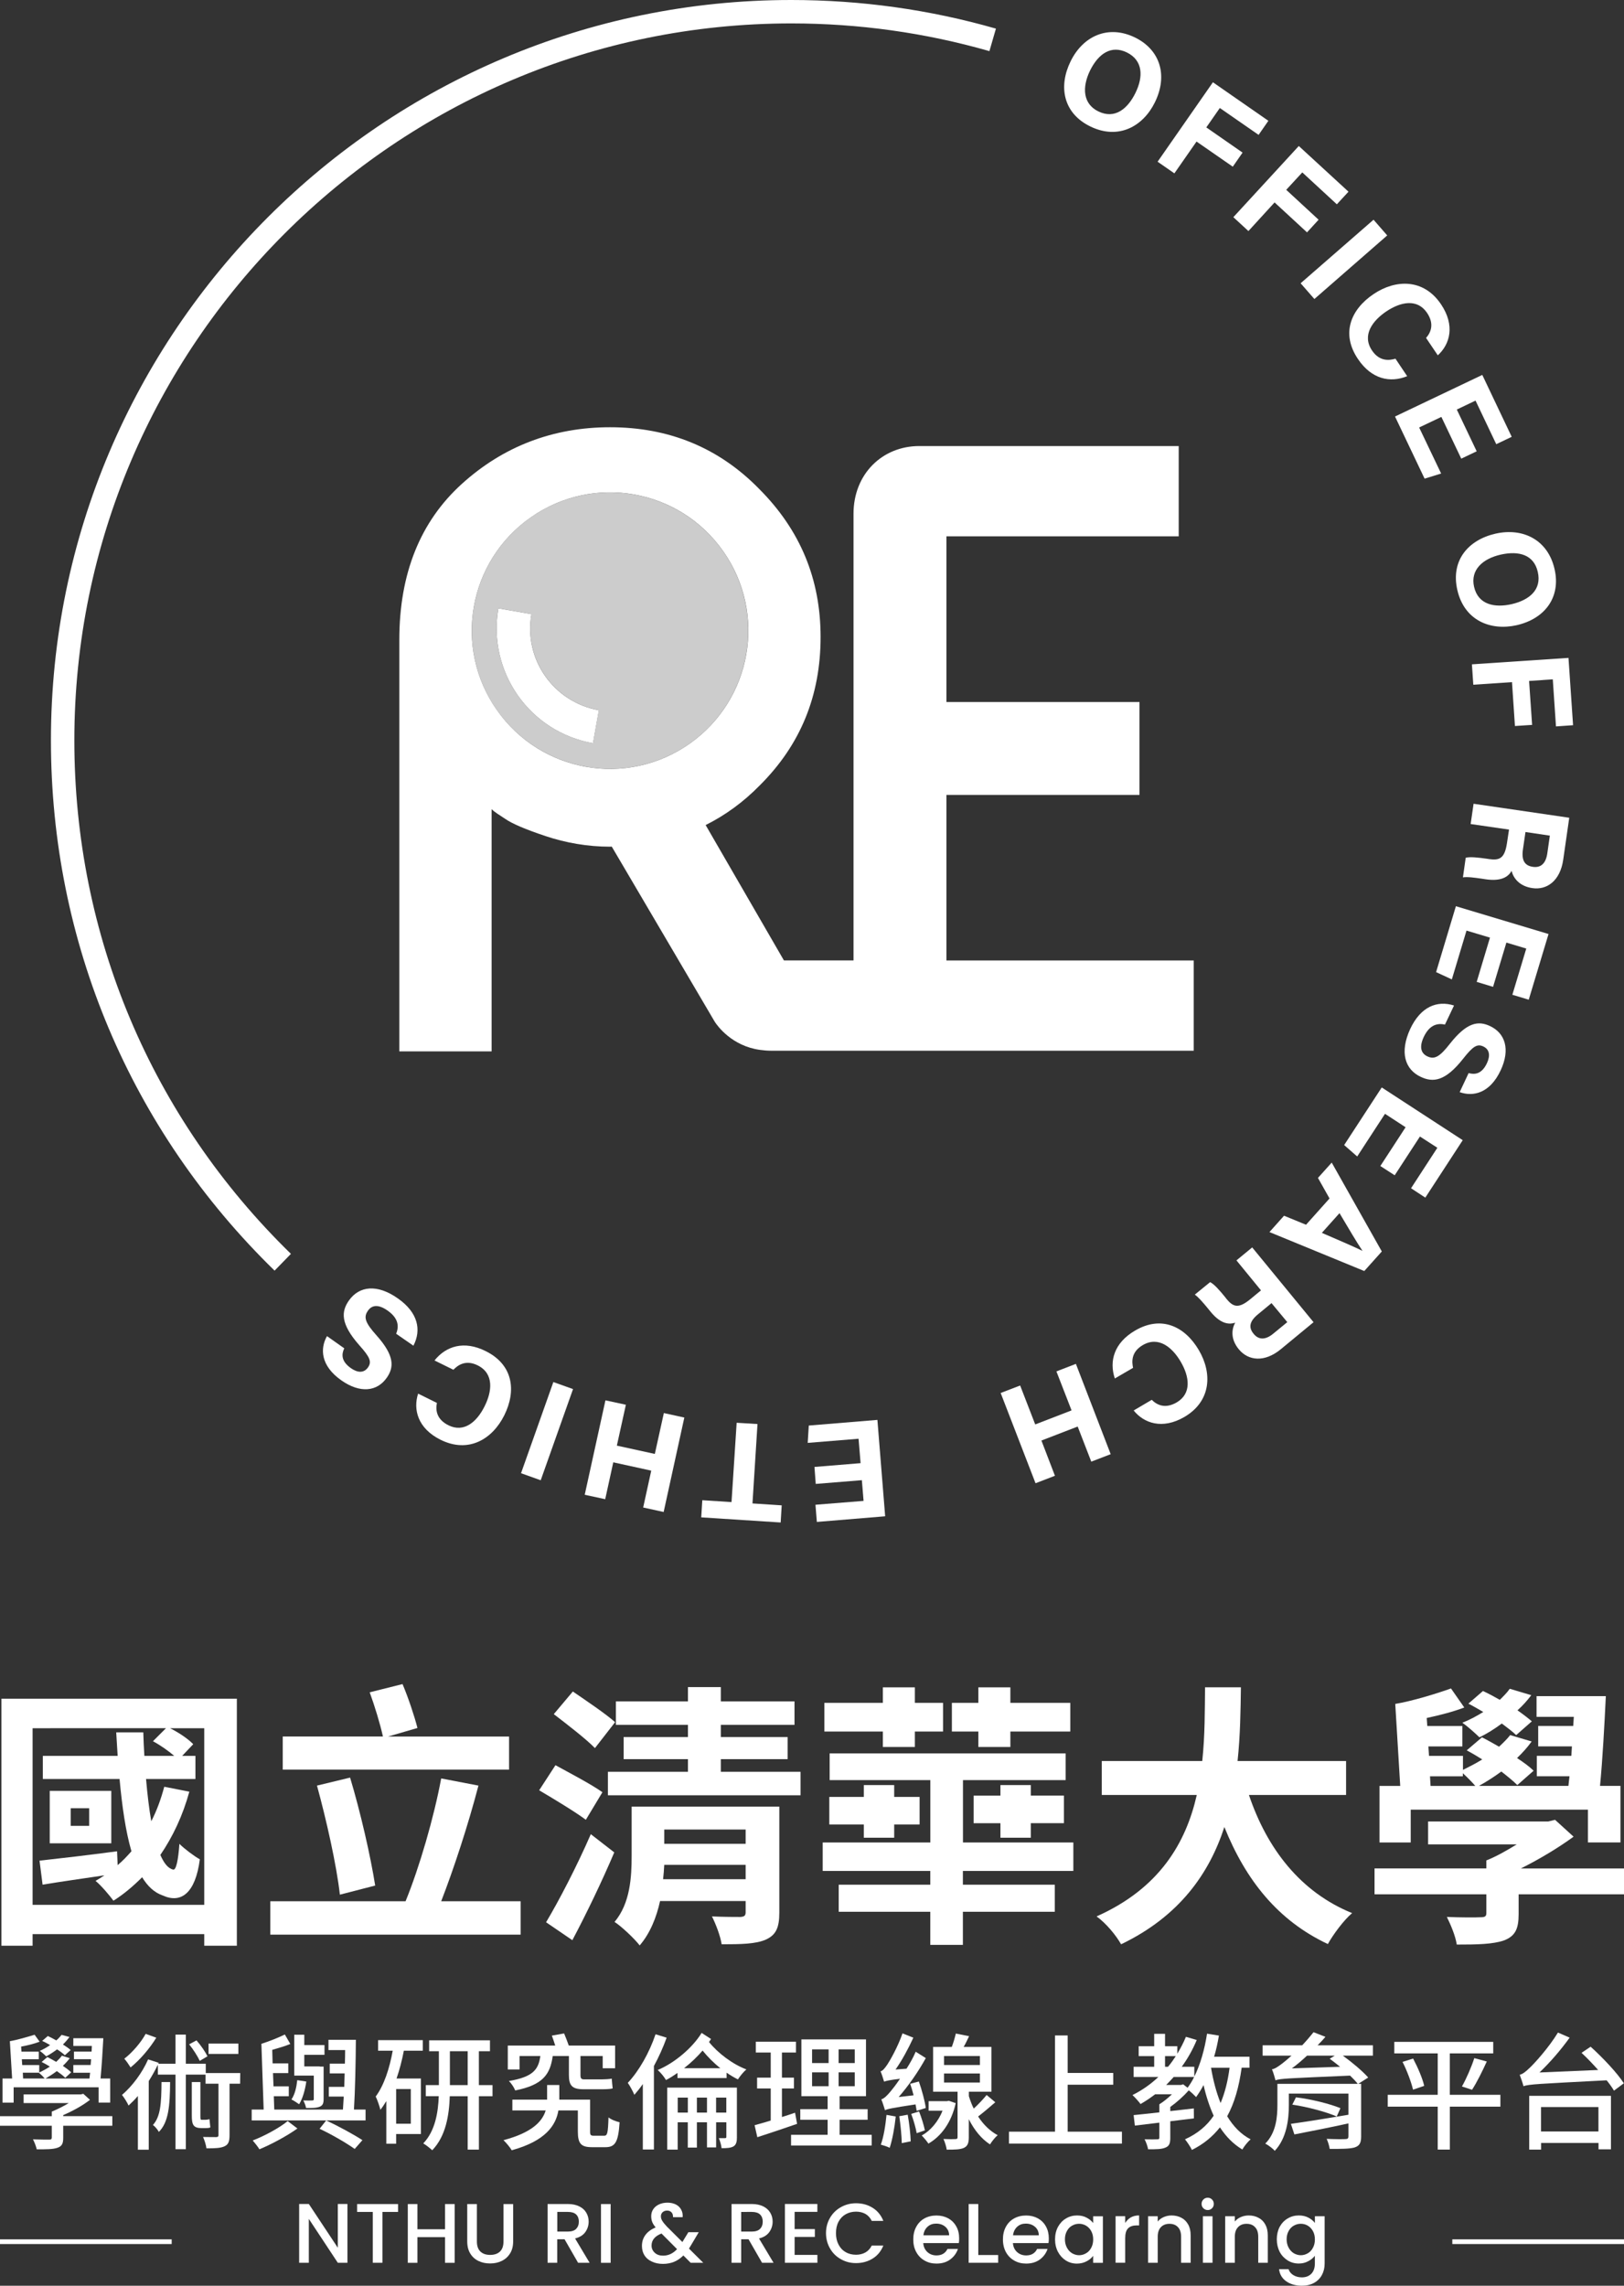 <?xml version="1.0" encoding="utf-8"?>
<!-- Generator: Adobe Illustrator 16.0.0, SVG Export Plug-In . SVG Version: 6.00 Build 0)  -->
<!DOCTYPE svg PUBLIC "-//W3C//DTD SVG 1.1//EN" "http://www.w3.org/Graphics/SVG/1.1/DTD/svg11.dtd">
<svg version="1.1" id="圖層_1" xmlns="http://www.w3.org/2000/svg" xmlns:xlink="http://www.w3.org/1999/xlink" x="0px" y="0px"
	 width="40.844px" height="57.486px" viewBox="4.149 -0.714 40.844 57.486" enable-background="new 4.149 -0.714 40.844 57.486"
	 xml:space="preserve">
<rect x="4.149" y="-0.714" width="40.844" height="57.486" fill="#333333" stroke="none"/>
<g>
	<g>
		<g>
			<g>
				<g>
					<g>
						<path fill="#FFFFFF" d="M33.195,1.859c-0.297,0.607-0.918,0.953-1.627,0.606c-0.686-0.336-0.801-1.01-0.494-1.635
							c0.311-0.637,0.945-0.932,1.625-0.599C33.335,0.546,33.523,1.191,33.195,1.859z M31.564,1.06
							c-0.207,0.427-0.178,0.84,0.209,1.028c0.42,0.205,0.74-0.073,0.932-0.463c0.203-0.412,0.191-0.819-0.215-1.02
							C32.095,0.414,31.775,0.635,31.564,1.06z"/>
						<path fill="#FFFFFF" d="M34.654,1.355l1.395,0.969l-0.246,0.354l-0.975-0.676l-0.34,0.488L35.4,3.124l-0.246,0.354
							l-0.912-0.632l-0.557,0.8l-0.422-0.293L34.654,1.355z"/>
						<path fill="#FFFFFF" d="M36.814,2.958l1.25,1.149l-0.293,0.317l-0.869-0.802l-0.404,0.438l0.814,0.752L37.021,5.13
							l-0.816-0.753l-0.658,0.72l-0.379-0.349L36.814,2.958z"/>
						<path fill="#FFFFFF" d="M39.038,5.207l-1.832,1.599l-0.346-0.396l1.834-1.598L39.038,5.207z"/>
						<path fill="#FFFFFF" d="M39.54,8.747c-0.43,0.174-0.895,0.076-1.236-0.429c-0.434-0.639-0.186-1.247,0.389-1.635
							c0.553-0.373,1.258-0.396,1.697,0.254c0.361,0.535,0.225,1.009-0.08,1.285l-0.295-0.437c0.127-0.146,0.209-0.358,0.023-0.633
							c-0.244-0.359-0.66-0.279-1.027-0.031c-0.34,0.23-0.617,0.595-0.354,0.982c0.193,0.285,0.443,0.246,0.588,0.204L39.54,8.747z"
							/>
						<path fill="#FFFFFF" d="M40.9,10.821l-0.5-1.05l-0.559,0.266l0.553,1.158l-0.416,0.129l-0.744-1.563l2.195-1.046l0.74,1.557
							l-0.389,0.185l-0.521-1.096l-0.471,0.225l0.5,1.05L40.9,10.821z"/>
						<path fill="#FFFFFF" d="M42.292,15.01c-0.66,0.147-1.318-0.12-1.492-0.891c-0.168-0.745,0.283-1.258,0.963-1.412
							c0.689-0.155,1.318,0.155,1.484,0.894C43.406,14.293,43.019,14.844,42.292,15.01z M41.894,13.234
							c-0.461,0.104-0.768,0.389-0.672,0.809c0.104,0.456,0.521,0.532,0.943,0.438c0.449-0.104,0.762-0.364,0.66-0.809
							C42.73,13.242,42.357,13.131,41.894,13.234z"/>
						<path fill="#FFFFFF" d="M43.597,15.832l0.115,1.693l-0.43,0.03l-0.08-1.184l-0.596,0.041l0.076,1.105l-0.432,0.028
							l-0.074-1.104l-0.973,0.066l-0.035-0.513L43.597,15.832z"/>
						<path fill="#FFFFFF" d="M42.101,20.15l-0.965-0.14L41.21,19.5l2.406,0.352l-0.152,1.057c-0.076,0.525-0.406,0.769-0.779,0.712
							c-0.322-0.048-0.473-0.248-0.52-0.433c-0.061,0.113-0.211,0.274-0.641,0.213l-0.119-0.018
							c-0.162-0.023-0.348-0.05-0.463-0.032l0.07-0.493c0.109-0.027,0.291-0.01,0.547,0.027l0.035,0.006
							c0.266,0.038,0.396-0.011,0.455-0.397L42.101,20.15z M42.515,20.211l-0.064,0.438c-0.041,0.284,0.051,0.41,0.252,0.438
							c0.197,0.028,0.324-0.084,0.361-0.338l0.064-0.447L42.515,20.211z"/>
						<path fill="#FFFFFF" d="M41.288,23.98l0.334-1.113l-0.59-0.177l-0.369,1.228l-0.396-0.184l0.498-1.657l2.33,0.699
							l-0.498,1.652l-0.412-0.124l0.35-1.162l-0.5-0.15L41.7,24.105L41.288,23.98z"/>
						<path fill="#FFFFFF" d="M40.49,25.054c-0.244-0.055-0.416,0.062-0.535,0.315c-0.117,0.254-0.066,0.41,0.094,0.485
							c0.178,0.083,0.307,0.014,0.568-0.321c0.422-0.535,0.709-0.582,1.006-0.442c0.385,0.18,0.512,0.589,0.27,1.109
							c-0.273,0.587-0.697,0.672-1.033,0.553l0.225-0.479c0.145,0.04,0.328,0.035,0.461-0.25c0.09-0.193,0.064-0.347-0.092-0.42
							c-0.152-0.071-0.258-0.008-0.508,0.31c-0.449,0.57-0.756,0.601-1.064,0.455c-0.402-0.188-0.535-0.621-0.266-1.205
							c0.262-0.559,0.674-0.725,1.102-0.59L40.49,25.054z"/>
						<path fill="#FFFFFF" d="M38.865,28.611l0.635-0.975l-0.518-0.338l-0.699,1.073l-0.328-0.287l0.945-1.449l2.037,1.326
							l-0.941,1.445l-0.359-0.236l0.662-1.018l-0.438-0.283l-0.635,0.975L38.865,28.611z"/>
						<path fill="#FFFFFF" d="M37.587,29.427l-0.291-0.517l0.346-0.385l1.26,2.235l-0.441,0.492l-2.385-0.98l0.367-0.411
							l0.553,0.227L37.587,29.427z M37.394,30.292c0.496,0.214,0.813,0.351,1.018,0.451l0.002-0.002
							c-0.139-0.205-0.342-0.551-0.576-0.945L37.394,30.292z"/>
						<path fill="#FFFFFF" d="M35.863,31.738l-0.617-0.754l0.396-0.326l1.543,1.881l-0.824,0.68
							c-0.41,0.337-0.816,0.291-1.055,0.002c-0.209-0.253-0.184-0.502-0.092-0.67c-0.123,0.042-0.342,0.062-0.619-0.276
							l-0.076-0.093c-0.104-0.126-0.225-0.27-0.32-0.337l0.385-0.314c0.102,0.053,0.225,0.189,0.387,0.389l0.021,0.029
							c0.168,0.205,0.301,0.26,0.604,0.01L35.863,31.738z M36.128,32.059l-0.34,0.281c-0.223,0.182-0.238,0.338-0.109,0.492
							c0.125,0.154,0.297,0.158,0.494-0.006l0.352-0.289L36.128,32.059z"/>
						<path fill="#FFFFFF" d="M32.187,33.954c-0.146-0.438-0.018-0.896,0.51-1.205c0.664-0.389,1.254-0.103,1.604,0.494
							c0.338,0.576,0.314,1.28-0.363,1.678c-0.559,0.326-1.021,0.156-1.277-0.162l0.455-0.268c0.137,0.137,0.344,0.23,0.629,0.064
							c0.375-0.222,0.322-0.642,0.1-1.021c-0.207-0.354-0.553-0.656-0.957-0.418c-0.297,0.174-0.273,0.426-0.242,0.571
							L32.187,33.954z"/>
						<path fill="#FFFFFF" d="M32.083,35.858l-0.488,0.188l-0.342-0.883l-0.912,0.352l0.34,0.886l-0.488,0.188l-0.877-2.27
							l0.49-0.188l0.379,0.979l0.914-0.353l-0.381-0.981l0.49-0.189L32.083,35.858z"/>
						<path fill="#FFFFFF" d="M24.633,36.179l1.16-0.095l-0.051-0.614l-1.279,0.104l0.027-0.436l1.726-0.142l0.195,2.424
							l-1.718,0.142l-0.035-0.432l1.21-0.097l-0.043-0.521l-1.16,0.094L24.633,36.179z"/>
						<path fill="#FFFFFF" d="M23.074,37.097l0.735,0.048l-0.026,0.431l-1.998-0.129l0.027-0.431l0.735,0.047l0.129-1.995
							l0.524,0.032L23.074,37.097z"/>
						<path fill="#FFFFFF" d="M20.84,37.312l-0.515-0.113l0.203-0.927l-0.955-0.209L19.37,36.99l-0.515-0.111l0.521-2.375
							l0.514,0.111l-0.227,1.028l0.955,0.209l0.227-1.028l0.515,0.113L20.84,37.312z"/>
						<path fill="#FFFFFF" d="M17.253,36.337l0.813-2.293l0.495,0.177l-0.813,2.293L17.253,36.337z"/>
						<path fill="#FFFFFF" d="M15.077,33.501c0.289-0.361,0.743-0.508,1.289-0.234c0.689,0.343,0.773,0.994,0.466,1.613
							c-0.297,0.598-0.898,0.966-1.604,0.615c-0.579-0.289-0.691-0.769-0.563-1.16l0.472,0.234c-0.038,0.19-0.004,0.416,0.292,0.563
							c0.389,0.191,0.711-0.082,0.908-0.479c0.184-0.367,0.246-0.82-0.175-1.029c-0.308-0.152-0.507,0.004-0.61,0.111L15.077,33.501
							z"/>
						<path fill="#FFFFFF" d="M14.112,32.829c0.096-0.232,0.014-0.422-0.217-0.584c-0.229-0.16-0.393-0.141-0.493,0.006
							c-0.115,0.162-0.068,0.302,0.216,0.619c0.453,0.508,0.446,0.799,0.258,1.066c-0.243,0.348-0.669,0.397-1.14,0.067
							c-0.528-0.37-0.539-0.805-0.363-1.114l0.434,0.307c-0.064,0.137-0.091,0.316,0.166,0.498c0.174,0.123,0.331,0.125,0.431-0.018
							c0.098-0.14,0.053-0.255-0.217-0.556c-0.481-0.545-0.458-0.85-0.261-1.129c0.256-0.362,0.707-0.42,1.231-0.049
							c0.505,0.354,0.596,0.791,0.389,1.188L14.112,32.829z"/>
					</g>
					<g>
						<path fill="#FFFFFF" d="M11.055,31.242C7.428,27.706,5.43,22.97,5.43,17.906C5.429,7.64,13.782-0.714,24.05-0.714
							c1.749,0,3.479,0.241,5.147,0.72l-0.164,0.566c-1.613-0.463-3.289-0.697-4.983-0.697c-9.941,0-18.031,8.088-18.031,18.03
							c0,4.905,1.935,9.491,5.447,12.915L11.055,31.242z"/>
					</g>
				</g>
				<g>
					<path fill="#CCCCCC" d="M22.337,13.15c-1.103-1.572-3.271-1.953-4.843-0.85c-1.57,1.102-1.952,3.271-0.85,4.842
						c1.104,1.571,3.271,1.952,4.843,0.851C23.059,16.889,23.439,14.721,22.337,13.15z M19.063,17.976
						c-1.593-0.278-2.657-1.797-2.379-3.392c0.275,0.05,0.554,0.099,0.83,0.146c-0.198,1.136,0.561,2.216,1.693,2.415
						C19.16,17.424,19.111,17.699,19.063,17.976z"/>
					<path fill="#FFFFFF" d="M17.514,14.731c-0.276-0.048-0.555-0.097-0.83-0.146c-0.278,1.595,0.786,3.112,2.379,3.392
						c0.049-0.277,0.098-0.555,0.146-0.83C18.074,16.947,17.314,15.867,17.514,14.731z"/>
					<path fill="#FFFFFF" d="M33.794,12.775v-2.271h-6.525c-0.93,0-1.654,0.703-1.654,1.703v11.234h-1.75l-1.969-3.405
						c0.496-0.248,0.953-0.58,1.368-1.005c1.018-1.016,1.523-2.249,1.523-3.725c0-1.452-0.508-2.687-1.548-3.727
						c-1.018-1.04-2.273-1.548-3.75-1.548c-1.428,0-2.686,0.482-3.726,1.426c-1.041,0.944-1.571,2.25-1.571,3.92v10.351h2.321
						v-6.092c0.071,0.071,0.192,0.146,0.339,0.242c0.169,0.119,0.509,0.266,1.017,0.435c0.507,0.17,1.063,0.267,1.62,0.267
						c0.017,0,0.029-0.002,0.046-0.002l2.592,4.408c0.07,0.108,0.435,0.608,1.135,0.704c0.086,0.011,0.175,0.021,0.271,0.021h1.643
						h2.092h3.848h3.055v-2.269h-3.055h-3.164v-4.164h4.855v-2.337h-4.855v-4.167h5.844v0.001H33.794z M16.645,17.142
						c-1.104-1.571-0.722-3.74,0.85-4.842c1.572-1.104,3.74-0.724,4.843,0.85c1.104,1.57,0.723,3.738-0.85,4.843
						C19.916,19.095,17.748,18.716,16.645,17.142z"/>
				</g>
			</g>
		</g>
	</g>
	<g>
		<g>
			<g>
				<path fill="#FFFFFF" d="M10.106,42.008v6.212H9.286v-0.291H4.969v0.291H4.185v-6.212H10.106z M9.286,47.192V42.75H8.426
					c0.223,0.111,0.458,0.271,0.583,0.402l-0.278,0.293h0.333v0.582H7.822c0.034,0.389,0.076,0.75,0.132,1.063
					c0.139-0.271,0.243-0.556,0.326-0.868l0.631,0.124c-0.166,0.605-0.416,1.132-0.729,1.591c0.09,0.208,0.195,0.34,0.319,0.367
					c0.077,0.029,0.132-0.242,0.16-0.646c0.125,0.125,0.375,0.313,0.514,0.389c-0.111,0.854-0.473,1.118-0.931,0.91
					c-0.208-0.07-0.381-0.229-0.52-0.459c-0.223,0.222-0.458,0.424-0.722,0.59C6.912,46.964,6.69,46.7,6.552,46.59
					c0.076-0.043,0.152-0.092,0.223-0.14c-0.556,0.083-1.097,0.158-1.555,0.235l-0.077-0.604c0.507-0.056,1.229-0.139,1.95-0.236
					l0.015,0.348c0.125-0.104,0.236-0.222,0.347-0.348c-0.146-0.499-0.236-1.132-0.299-1.818h-1.93v-0.582h1.882
					c-0.015-0.195-0.021-0.39-0.036-0.591h0.681c0.006,0.201,0.014,0.396,0.027,0.591h0.75c-0.146-0.126-0.354-0.271-0.534-0.368
					l0.327-0.327H4.969v4.442H9.286z M6.948,45.644H5.4v-1.318h1.548V45.644z M6.392,44.762H5.927v0.444h0.465V44.762z"/>
				<path fill="#FFFFFF" d="M17.243,47.102v0.839h-6.296v-0.839h3.402c0.347-0.847,0.714-2.111,0.896-3.089l0.937,0.18
					c-0.263,1.007-0.625,2.104-0.937,2.909H17.243z M16.951,43.792H11.26v-0.833h2.52c-0.069-0.313-0.208-0.771-0.333-1.112
					l0.826-0.207c0.146,0.347,0.299,0.805,0.375,1.104l-0.742,0.216h3.046V43.792z M12.697,46.936
					c-0.083-0.743-0.34-1.883-0.576-2.743l0.833-0.201c0.263,0.875,0.514,1.973,0.631,2.715L12.697,46.936z"/>
				<path fill="#FFFFFF" d="M18.883,45.053c-0.257-0.193-0.798-0.52-1.174-0.742l0.41-0.631c0.354,0.194,0.91,0.485,1.181,0.68
					L18.883,45.053z M17.883,47.63c0.32-0.534,0.778-1.416,1.125-2.215l0.59,0.458c-0.312,0.735-0.701,1.542-1.054,2.208
					L17.883,47.63z M19.112,43.25c-0.222-0.229-0.701-0.597-1.035-0.854l0.479-0.569c0.334,0.229,0.82,0.555,1.063,0.771
					L19.112,43.25z M24.283,43.846v0.591h-4.845v-0.591h2.013v-0.318h-1.617v-0.556h1.617v-0.306h-1.812v-0.591h1.812v-0.359h0.827
					v0.359h1.853v0.591h-1.853v0.306h1.68v0.556h-1.68v0.318H24.283z M23.749,47.387c0,0.381-0.084,0.563-0.34,0.68
					c-0.256,0.111-0.625,0.117-1.11,0.117c-0.035-0.216-0.146-0.506-0.244-0.701c0.278,0.014,0.619,0.014,0.715,0.014
					c0.098-0.007,0.132-0.033,0.132-0.117v-0.284H20.75c-0.09,0.409-0.25,0.812-0.513,1.117c-0.126-0.167-0.465-0.486-0.632-0.591
					c0.396-0.471,0.43-1.131,0.43-1.665v-1.235h3.714V47.387z M22.902,46.547v-0.361h-2.047c-0.007,0.118-0.014,0.237-0.029,0.361
					H22.902z M20.855,45.298v0.36h2.047v-0.36H20.855z"/>
				<path fill="#FFFFFF" d="M28.366,46.339v0.347h2.311v0.68h-2.311v0.833h-0.82v-0.833h-2.303v-0.68h2.303v-0.347H24.84v-0.715
					h2.707v-1.569h-2.532v-0.672h5.935v0.672h-2.582v1.569h2.776v0.715H28.366z M26.353,42.833h-1.471v-0.721h1.471v-0.39h0.805
					v0.39h0.709v0.721h-0.709v0.389h-0.805V42.833z M26.638,44.18v0.298h0.639v0.693h-0.639v0.333h-0.764v-0.333h-0.868v-0.693
					h0.868V44.18H26.638z M28.755,42.833h-0.666v-0.721h0.666v-0.39h0.805v0.39h1.507v0.721H29.56v0.389h-0.805V42.833z
					 M29.31,45.505v-0.366h-0.674v-0.694h0.674V44.18h0.764v0.264h0.833v0.694h-0.833v0.366H29.31z"/>
				<path fill="#FFFFFF" d="M35.56,44.429c0.457,1.354,1.297,2.444,2.595,2.971c-0.208,0.174-0.479,0.541-0.61,0.778
					c-1.256-0.59-2.063-1.604-2.603-2.943c-0.376,1.159-1.125,2.242-2.597,2.949c-0.131-0.229-0.375-0.527-0.617-0.701
					c1.59-0.708,2.249-1.859,2.52-3.054h-2.389v-0.854h2.527c0.07-0.653,0.063-1.284,0.07-1.854h0.902
					c-0.008,0.569-0.015,1.208-0.084,1.854h2.729v0.854H35.56z"/>
				<path fill="#FFFFFF" d="M44.993,46.927h-2.65v0.5c0,0.368-0.084,0.55-0.368,0.66c-0.285,0.097-0.667,0.104-1.188,0.104
					c-0.034-0.224-0.153-0.499-0.249-0.695c0.325,0.015,0.742,0.015,0.847,0.008c0.11,0,0.146-0.021,0.146-0.104v-0.473h-2.812
					v-0.651h2.812v-0.201c0.249-0.098,0.514-0.25,0.764-0.403h-2.229v-0.576h3.02l0.173-0.042l0.466,0.424
					c-0.381,0.278-0.854,0.563-1.326,0.799h2.596V46.927z M39.628,45.624h-0.784v-1.423h0.521l-0.125-2.062
					c0.417-0.069,1.035-0.257,1.402-0.389l0.334,0.479c-0.271,0.104-0.618,0.194-0.945,0.264l0.015,0.201h0.882v0.514h-0.854
					l0.015,0.237h0.854v0.353c0.166-0.083,0.332-0.167,0.485-0.263c-0.132-0.084-0.264-0.161-0.39-0.229l0.383-0.327
					c0.139,0.07,0.285,0.153,0.43,0.236c0.104-0.098,0.203-0.193,0.279-0.292l0.541,0.16c-0.105,0.146-0.23,0.285-0.368,0.417
					c0.167,0.11,0.312,0.215,0.417,0.319l-0.41,0.361c-0.104-0.104-0.242-0.216-0.402-0.341c-0.188,0.138-0.375,0.257-0.563,0.361
					h2.25l0.027-0.242H42.8v-0.514h0.869l0.014-0.237h-0.848v-0.514h0.881l0.015-0.229h-0.937v-0.52h1.742
					c-0.035,0.729-0.083,1.61-0.146,2.256h0.514v1.423h-0.818v-0.825h-4.457V45.624z M40.128,44.201h1.125
					c-0.076-0.09-0.209-0.224-0.313-0.319v0.077h-0.826L40.128,44.201z M42.281,42.923c-0.092-0.09-0.223-0.187-0.361-0.291
					c-0.188,0.139-0.375,0.257-0.563,0.347c-0.098-0.096-0.299-0.277-0.43-0.367c0.18-0.069,0.36-0.167,0.527-0.271
					c-0.133-0.076-0.25-0.146-0.375-0.209l0.367-0.318c0.133,0.062,0.277,0.138,0.424,0.222c0.09-0.09,0.182-0.18,0.25-0.278
					l0.541,0.161c-0.098,0.131-0.215,0.263-0.347,0.381c0.14,0.098,0.265,0.194,0.361,0.277L42.281,42.923z"/>
			</g>
			<g>
				<g>
					<path fill="#FFFFFF" d="M6.974,52.748H5.739v0.305c0,0.14-0.031,0.21-0.143,0.248c-0.114,0.04-0.276,0.04-0.523,0.04
						c-0.017-0.076-0.057-0.181-0.095-0.251c0.174,0.007,0.358,0.007,0.406,0.007c0.051,0,0.067-0.013,0.067-0.053v-0.296H4.149
						v-0.241h1.302v-0.114c0.139-0.059,0.295-0.134,0.428-0.216H4.743V51.96H6.18l0.064-0.016l0.168,0.152
						c-0.184,0.144-0.431,0.28-0.673,0.384v0.026h1.235V52.748z M4.492,52.166h-0.28V51.56h0.242l-0.057-0.939
						c0.184-0.031,0.457-0.111,0.622-0.162l0.127,0.175c-0.136,0.052-0.308,0.095-0.466,0.123l0.009,0.127h0.435v0.191H4.698
						l0.01,0.146h0.428v0.188c0.089-0.042,0.184-0.093,0.267-0.149c-0.067-0.042-0.14-0.084-0.207-0.116L5.34,51.02
						c0.069,0.036,0.149,0.077,0.222,0.121c0.057-0.052,0.104-0.101,0.143-0.156l0.199,0.064c-0.051,0.066-0.107,0.13-0.174,0.192
						c0.085,0.059,0.156,0.111,0.209,0.163L5.79,51.542c-0.051-0.052-0.124-0.108-0.212-0.169c-0.092,0.073-0.194,0.133-0.286,0.188
						h1.107c0.004-0.047,0.01-0.095,0.016-0.146H5.993V51.22h0.435l0.013-0.146H6.009v-0.191h0.444l0.006-0.142H5.993v-0.194h0.755
						c-0.016,0.32-0.044,0.727-0.07,1.013H6.92v0.605H6.629v-0.384H4.492V52.166z M4.73,51.56h0.543
						c-0.032-0.041-0.104-0.114-0.15-0.146h-0.4L4.73,51.56z M5.78,50.975c-0.047-0.047-0.117-0.098-0.196-0.148
						c-0.089,0.067-0.185,0.13-0.273,0.175c-0.035-0.032-0.111-0.106-0.162-0.137c0.088-0.038,0.181-0.089,0.26-0.146
						c-0.063-0.037-0.133-0.076-0.2-0.104l0.143-0.124c0.067,0.032,0.143,0.07,0.212,0.111c0.054-0.044,0.098-0.096,0.134-0.14
						l0.199,0.054c-0.048,0.063-0.102,0.127-0.165,0.188c0.076,0.048,0.143,0.095,0.194,0.14L5.78,50.975z"/>
					<path fill="#FFFFFF" d="M10.188,51.69H9.922v1.292c0,0.152-0.025,0.235-0.121,0.28c-0.099,0.05-0.244,0.054-0.46,0.054
						c-0.009-0.081-0.048-0.204-0.085-0.286c0.146,0.003,0.289,0.003,0.331,0.003c0.044-0.003,0.057-0.013,0.057-0.051V51.69H9.319
						v-0.228H8.823v1.875h-0.26v-1.875H8.119v-0.248C8.052,51.35,7.976,51.49,7.89,51.624v1.726H7.617v-1.351
						c-0.076,0.089-0.155,0.167-0.235,0.241c-0.025-0.063-0.114-0.207-0.165-0.267c0.257-0.22,0.508-0.553,0.657-0.894l0.267,0.086
						l-0.01,0.023h0.432v-0.733h0.26v0.733h0.501v0.234h0.867L10.188,51.69z M8.08,50.533c-0.162,0.266-0.412,0.56-0.647,0.748
						c-0.038-0.061-0.107-0.165-0.158-0.219c0.206-0.158,0.425-0.416,0.537-0.625L8.08,50.533z M8.427,51.649
						c-0.004,0.603-0.039,1.01-0.283,1.254c-0.025-0.051-0.095-0.137-0.149-0.175c0.19-0.207,0.213-0.54,0.216-1.079H8.427z
						 M9.173,51.116C9.122,51.005,9.01,50.827,8.906,50.7l0.185-0.099c0.107,0.121,0.222,0.288,0.276,0.4L9.173,51.116z
						 M9.315,52.598c0.028,0,0.073-0.006,0.102-0.017c0.006,0.059,0.016,0.159,0.022,0.209c-0.035,0.015-0.08,0.017-0.127,0.017
						H9.223c-0.212,0-0.25-0.082-0.25-0.319v-0.839h0.216v0.844c0,0.079,0.002,0.105,0.028,0.105H9.315z M10.144,50.941h-0.75v-0.26
						h0.75V50.941z"/>
					<path fill="#FFFFFF" d="M13.342,52.614h-2.863v-0.273h0.301l-0.057-1.654c0.2-0.063,0.435-0.158,0.59-0.234l0.137,0.238
						c-0.14,0.058-0.302,0.104-0.454,0.148l0.009,0.341h0.394v0.244h-0.384l0.013,0.333h0.384v0.248h-0.377l0.012,0.336h1.727
						c0.006-0.098,0.013-0.209,0.02-0.327h-0.375v-0.244h0.388c0.003-0.111,0.006-0.225,0.01-0.339h-0.375v-0.245h0.381
						c0.003-0.114,0.006-0.23,0.006-0.342h-0.419v-0.258h0.689c-0.003,0.558-0.019,1.286-0.048,1.755h0.292V52.614z M11.629,52.817
						c-0.264,0.188-0.647,0.395-0.956,0.523c-0.035-0.06-0.115-0.161-0.168-0.222c0.299-0.114,0.682-0.323,0.879-0.488
						L11.629,52.817z M11.853,51.636c-0.032,0.216-0.092,0.428-0.181,0.571c-0.044-0.031-0.14-0.096-0.193-0.12
						c0.088-0.132,0.126-0.306,0.146-0.486L11.853,51.636z M12.041,51.487h-0.492v-1.028h0.253v0.26h0.508v0.245h-0.508v0.291h0.388
						v0.005h0.098v0.814c0,0.111-0.022,0.162-0.096,0.194c-0.079,0.034-0.19,0.034-0.345,0.034c-0.01-0.06-0.041-0.137-0.07-0.19
						c0.102,0.003,0.194,0.003,0.223,0c0.031,0,0.041-0.009,0.041-0.035V51.487z M13.07,53.331
						c-0.207-0.146-0.556-0.353-0.883-0.507l0.166-0.21c0.33,0.155,0.691,0.353,0.911,0.496L13.07,53.331z"/>
					<path fill="#FFFFFF" d="M13.658,50.595h1.124v0.266h-0.476c-0.047,0.243-0.107,0.477-0.184,0.699h0.613v1.396h-0.623v0.244
						h-0.247v-1.072c-0.048,0.079-0.096,0.152-0.149,0.219c-0.017-0.075-0.077-0.254-0.118-0.334c0.209-0.281,0.346-0.7,0.428-1.152
						h-0.368V50.595z M14.481,51.824h-0.369v0.873h0.369V51.824z M16.537,52.005h-0.343v1.343h-0.283v-1.343h-0.45
						c-0.016,0.476-0.098,1.003-0.441,1.359c-0.051-0.048-0.159-0.134-0.226-0.172c0.302-0.315,0.374-0.781,0.39-1.188h-0.326
						v-0.279h0.329v-0.851h-0.245v-0.275h1.53v0.275h-0.279v0.851h0.343V52.005z M15.911,51.725v-0.851h-0.447v0.851H15.911z"/>
					<path fill="#FFFFFF" d="M19.342,52.999c0.083,0,0.098-0.062,0.111-0.462c0.063,0.056,0.196,0.104,0.279,0.124
						c-0.032,0.499-0.111,0.626-0.358,0.626h-0.333c-0.276,0-0.359-0.086-0.359-0.395v-0.529h-0.489
						c-0.063,0.374-0.323,0.768-1.174,1.001c-0.045-0.077-0.137-0.185-0.207-0.254c0.727-0.191,0.98-0.478,1.061-0.747h-0.838
						v-0.272h0.874v-0.368h0.307v0.368h0.774v0.802c0,0.09,0.016,0.106,0.099,0.106H19.342z M17.216,51.332H16.92v-0.601h1.193
						c-0.025-0.082-0.057-0.174-0.085-0.25l0.308-0.055c0.038,0.092,0.086,0.209,0.118,0.305h1.165v0.571h-0.312v-0.308h-0.559
						v0.477c0,0.079,0.016,0.111,0.092,0.111h0.438c0.076,0,0.2-0.007,0.257-0.019c0.007,0.075,0.013,0.181,0.023,0.246
						c-0.055,0.016-0.166,0.021-0.267,0.021h-0.469c-0.295,0-0.365-0.103-0.365-0.362v-0.474H18.05
						c-0.063,0.463-0.248,0.728-0.943,0.866c-0.029-0.076-0.102-0.184-0.159-0.237c0.607-0.104,0.743-0.286,0.791-0.629h-0.523
						V51.332z"/>
					<path fill="#FFFFFF" d="M20.915,50.533c-0.085,0.237-0.196,0.484-0.32,0.713v2.099h-0.279v-1.646
						c-0.069,0.1-0.14,0.188-0.213,0.271c-0.028-0.073-0.114-0.231-0.165-0.301c0.282-0.299,0.543-0.76,0.698-1.222L20.915,50.533z
						 M22.032,50.566c-0.016,0.026-0.035,0.051-0.051,0.076c0.22,0.276,0.594,0.56,0.94,0.689c-0.07,0.058-0.165,0.174-0.213,0.251
						c-0.092-0.045-0.19-0.103-0.285-0.169v0.135h-1.235v-0.128c-0.095,0.066-0.19,0.128-0.289,0.178
						c-0.048-0.082-0.133-0.187-0.209-0.252c0.422-0.174,0.879-0.562,1.105-0.933L22.032,50.566z M22.683,53.03
						c0,0.116-0.016,0.19-0.082,0.234c-0.073,0.044-0.169,0.048-0.304,0.048c-0.007-0.072-0.039-0.185-0.07-0.253h0.159
						c0.022,0,0.031-0.007,0.031-0.036v-0.362h-0.257v0.632H21.93v-0.632h-0.254v0.636h-0.229v-0.636h-0.254v0.687h-0.263v-1.559
						h1.752V53.03z M21.448,52.417V52.04h-0.254v0.377H21.448z M22.267,51.301c-0.166-0.13-0.32-0.287-0.448-0.444
						c-0.133,0.157-0.295,0.31-0.466,0.444H22.267z M21.93,52.417V52.04h-0.254v0.377H21.93z M22.416,52.417V52.04h-0.257v0.377
						H22.416z"/>
					<path fill="#FFFFFF" d="M24.196,52.7c-0.346,0.12-0.714,0.244-1,0.336l-0.069-0.302c0.114-0.031,0.254-0.069,0.406-0.117V51.81
						h-0.343v-0.272h0.343v-0.632h-0.375v-0.272h1.01v0.272h-0.353v0.632h0.302v0.272h-0.302v0.718
						c0.108-0.035,0.222-0.069,0.33-0.108L24.196,52.7z M26.072,52.976v0.269h-2.028v-0.269h0.92v-0.378h-0.688v-0.267h0.688v-0.327
						h-0.66v-1.428h1.625v1.428h-0.664v0.327h0.705v0.267h-0.705v0.378H26.072z M24.573,51.171h0.416v-0.344h-0.416V51.171z
						 M24.573,51.754h0.416v-0.349h-0.416V51.754z M25.646,50.827H25.24v0.344h0.406V50.827z M25.646,51.405H25.24v0.349h0.406
						V51.405z"/>
					<path fill="#FFFFFF" d="M27.204,52.373c-0.008-0.048-0.018-0.101-0.029-0.162c-0.604,0.092-0.705,0.114-0.768,0.146
						c-0.017-0.058-0.061-0.197-0.093-0.273c0.07-0.02,0.144-0.091,0.241-0.209c0.041-0.049,0.131-0.162,0.229-0.309
						c-0.283,0.035-0.353,0.055-0.4,0.073c-0.017-0.057-0.058-0.191-0.089-0.26c0.057-0.013,0.107-0.079,0.171-0.171
						c0.063-0.093,0.267-0.448,0.381-0.784l0.273,0.109c-0.128,0.28-0.286,0.57-0.448,0.801l0.276-0.021
						c0.086-0.134,0.169-0.28,0.231-0.427l0.254,0.16c-0.188,0.343-0.434,0.694-0.682,0.98l0.375-0.044
						c-0.026-0.103-0.055-0.203-0.086-0.289l0.219-0.058c0.076,0.216,0.152,0.499,0.174,0.666L27.204,52.373z M26.677,52.515
						c-0.029,0.282-0.086,0.587-0.152,0.788c-0.051-0.029-0.162-0.063-0.223-0.08c0.072-0.197,0.117-0.482,0.143-0.749
						L26.677,52.515z M26.978,52.47c0.039,0.214,0.07,0.486,0.076,0.67l-0.225,0.045c-0.004-0.185-0.031-0.464-0.063-0.677
						L26.978,52.47z M27.264,52.388c0.06,0.152,0.12,0.346,0.146,0.476l-0.206,0.071c-0.023-0.134-0.08-0.333-0.138-0.485
						L27.264,52.388z M28.185,52.179c-0.105,0.481-0.362,0.832-0.686,1.018c-0.039-0.06-0.117-0.153-0.168-0.204
						c0.219-0.119,0.414-0.348,0.523-0.623h-0.35v-0.241h0.463l0.045-0.009L28.185,52.179z M29.181,52.157
						c-0.143,0.124-0.299,0.257-0.432,0.358c0.131,0.201,0.299,0.368,0.492,0.47c-0.064,0.051-0.148,0.159-0.193,0.232
						c-0.217-0.14-0.396-0.362-0.533-0.633v0.455c0,0.14-0.029,0.219-0.121,0.264c-0.092,0.044-0.234,0.046-0.435,0.046
						c-0.01-0.078-0.048-0.196-0.082-0.269c0.133,0.007,0.267,0.007,0.304,0.003c0.042-0.003,0.051-0.013,0.051-0.048v-1.143h-0.615
						v-1.127h0.47c0.041-0.107,0.079-0.238,0.101-0.336l0.334,0.066c-0.045,0.093-0.088,0.188-0.137,0.27h0.699v1.127h-0.568v0.111
						c0.035,0.11,0.073,0.216,0.123,0.313c0.117-0.107,0.242-0.241,0.324-0.342L29.181,52.157z M27.892,51.22h0.902v-0.226h-0.902
						V51.22z M27.892,51.661h0.902v-0.228h-0.902V51.661z"/>
					<path fill="#FFFFFF" d="M32.366,52.897v0.299h-2.841v-0.299h1.158v-2.42h0.318v0.943h1.146v0.296h-1.146v1.181H32.366z"/>
					<path fill="#FFFFFF" d="M35.377,51.29c-0.069,0.49-0.183,0.89-0.364,1.219c0.152,0.251,0.346,0.455,0.59,0.581
						c-0.07,0.057-0.162,0.173-0.209,0.255c-0.229-0.137-0.414-0.328-0.563-0.557c-0.181,0.229-0.408,0.42-0.705,0.568
						c-0.031-0.069-0.121-0.203-0.174-0.267c0.314-0.142,0.549-0.339,0.721-0.593c-0.105-0.232-0.19-0.489-0.254-0.771
						c-0.059,0.111-0.121,0.209-0.188,0.302c-0.039-0.042-0.117-0.118-0.184-0.169c-0.131,0.146-0.299,0.299-0.465,0.417v0.104
						c0.195-0.02,0.395-0.046,0.592-0.067l0.002,0.251l-0.594,0.072v0.417c0,0.133-0.024,0.206-0.119,0.244
						c-0.096,0.044-0.238,0.044-0.439,0.044c-0.012-0.076-0.051-0.181-0.088-0.251c0.143,0.003,0.279,0.003,0.318,0
						c0.043,0,0.053-0.009,0.053-0.045v-0.374l-0.616,0.074L32.66,52.48c0.177-0.019,0.403-0.04,0.647-0.069v-0.203
						c0.105-0.063,0.217-0.158,0.317-0.252h-0.422c-0.118,0.09-0.241,0.173-0.368,0.246c-0.041-0.058-0.144-0.172-0.203-0.226
						c0.238-0.118,0.46-0.273,0.65-0.454H32.66v-0.257h0.517v-0.268h-0.39v-0.25h0.39v-0.311h0.273v0.311h0.309v0.189
						c0.079-0.133,0.155-0.275,0.216-0.425l0.272,0.08c-0.102,0.245-0.229,0.47-0.377,0.673h0.316v0.248
						c0.152-0.305,0.26-0.687,0.32-1.08l0.299,0.048c-0.031,0.181-0.069,0.362-0.121,0.532h0.89v0.276H35.377z M33.45,51.265h0.074
						c0.072-0.083,0.136-0.176,0.196-0.268H33.45V51.265z M34.017,51.792c0.059-0.079,0.117-0.171,0.164-0.27h-0.514
						c-0.061,0.069-0.125,0.136-0.188,0.2h0.372l0.054-0.017L34.017,51.792z M34.607,51.29c0.054,0.32,0.133,0.619,0.24,0.887
						c0.107-0.255,0.182-0.547,0.226-0.887H34.607z"/>
					<path fill="#FFFFFF" d="M38.677,50.985h-0.755c0.235,0.169,0.498,0.391,0.638,0.55l-0.251,0.159h0.073v1.326
						c0,0.168-0.047,0.238-0.172,0.276c-0.127,0.034-0.33,0.034-0.619,0.034c-0.01-0.075-0.043-0.18-0.076-0.253
						c0.186,0.01,0.42,0.01,0.471,0.006c0.057,0,0.076-0.02,0.076-0.067v-0.327c-0.482,0.106-0.978,0.203-1.359,0.277L36.615,52.7
						c0.346-0.048,0.908-0.137,1.447-0.229v-0.532h-1.498v0.293c0,0.354-0.055,0.83-0.355,1.147
						c-0.045-0.058-0.169-0.148-0.238-0.182c0.275-0.278,0.305-0.672,0.305-0.973v-0.53h2.021c-0.047-0.061-0.117-0.134-0.193-0.207
						c-1.582,0.069-1.756,0.073-1.876,0.118c-0.016-0.061-0.054-0.2-0.089-0.277c0.079-0.012,0.162-0.073,0.273-0.157
						c0.044-0.033,0.123-0.1,0.219-0.186h-0.727v-0.261H36.9c0.096-0.101,0.197-0.219,0.285-0.329l0.299,0.117
						c-0.063,0.073-0.127,0.144-0.197,0.212h1.391V50.985z M37.853,51.265c-0.09-0.071-0.176-0.141-0.262-0.203l0.127-0.077h-0.697
						c-0.127,0.119-0.254,0.227-0.381,0.32L37.853,51.265z M36.743,52.033c0.373,0.044,0.861,0.165,1.118,0.273l-0.093,0.209
						c-0.25-0.111-0.736-0.243-1.117-0.298L36.743,52.033z"/>
					<path fill="#FFFFFF" d="M41.885,52.268h-1.272v1.079h-0.305v-1.079h-1.257v-0.299h1.257v-1.041h-1.092v-0.29h2.488v0.29h-1.092
						v1.041h1.272V52.268z M39.689,51.058c0.117,0.22,0.238,0.502,0.279,0.687l-0.281,0.095c-0.043-0.182-0.15-0.476-0.264-0.698
						L39.689,51.058z M40.917,51.76c0.108-0.189,0.24-0.491,0.311-0.713l0.314,0.085c-0.113,0.248-0.254,0.533-0.371,0.711
						L40.917,51.76z"/>
					<path fill="#FFFFFF" d="M44.154,50.76c0.299,0.27,0.67,0.66,0.835,0.92l-0.248,0.185c-0.048-0.08-0.11-0.169-0.185-0.26
						c-1.745,0.091-1.948,0.098-2.092,0.148c-0.012-0.06-0.063-0.205-0.094-0.288c0.076-0.015,0.154-0.08,0.26-0.182
						c0.111-0.104,0.469-0.496,0.702-0.879l0.294,0.128c-0.229,0.319-0.498,0.628-0.759,0.876l1.476-0.063
						c-0.136-0.152-0.281-0.305-0.418-0.431L44.154,50.76z M42.608,51.995h2.057v1.346h-0.313v-0.161h-1.444v0.168h-0.299V51.995z
						 M42.906,52.277v0.615h1.444v-0.615H42.906z"/>
				</g>
				<g>
					<path fill="#FFFFFF" d="M12.887,56.194h-0.242l-0.729-1.104v1.104h-0.243v-1.479h0.243l0.729,1.101v-1.101h0.242V56.194z"/>
					<path fill="#FFFFFF" d="M14.16,54.717v0.198h-0.393v1.279h-0.243v-1.279H13.13v-0.198H14.16z"/>
					<path fill="#FFFFFF" d="M15.584,54.717v1.478h-0.242v-0.646h-0.695v0.646h-0.242v-1.478h0.242v0.634h0.695v-0.634H15.584z"/>
					<path fill="#FFFFFF" d="M16.143,54.717v0.941c0,0.112,0.029,0.196,0.088,0.253s0.141,0.085,0.245,0.085
						c0.106,0,0.189-0.028,0.248-0.085c0.059-0.057,0.088-0.141,0.088-0.253v-0.941h0.243v0.938c0,0.121-0.026,0.222-0.079,0.306
						c-0.052,0.083-0.123,0.146-0.211,0.188c-0.087,0.042-0.184,0.062-0.291,0.062c-0.106,0-0.203-0.02-0.29-0.062
						c-0.087-0.041-0.157-0.104-0.208-0.188c-0.051-0.084-0.076-0.185-0.076-0.306v-0.938H16.143z"/>
					<path fill="#FFFFFF" d="M18.688,56.194l-0.34-0.591h-0.185v0.591h-0.242v-1.478h0.51c0.113,0,0.209,0.021,0.288,0.06
						c0.079,0.04,0.138,0.093,0.176,0.16c0.039,0.066,0.059,0.141,0.059,0.222c0,0.097-0.028,0.185-0.084,0.264
						c-0.056,0.078-0.142,0.132-0.258,0.16l0.366,0.612H18.688z M18.164,55.409h0.268c0.091,0,0.16-0.021,0.206-0.066
						c0.045-0.047,0.069-0.106,0.069-0.185c0-0.075-0.022-0.135-0.068-0.179c-0.045-0.043-0.114-0.064-0.206-0.064h-0.268V55.409z"
						/>
					<path fill="#FFFFFF" d="M19.507,54.717v1.478h-0.243v-1.478H19.507z"/>
					<path fill="#FFFFFF" d="M21.519,56.194l-0.183-0.184c-0.071,0.071-0.148,0.124-0.231,0.159
						c-0.083,0.034-0.178,0.053-0.281,0.053c-0.105,0-0.198-0.019-0.278-0.057c-0.082-0.036-0.144-0.088-0.188-0.157
						c-0.043-0.068-0.064-0.148-0.064-0.238c0-0.104,0.028-0.194,0.086-0.274c0.059-0.08,0.144-0.144,0.259-0.191
						c-0.041-0.048-0.07-0.095-0.087-0.138c-0.017-0.044-0.025-0.092-0.025-0.144c0-0.065,0.016-0.123,0.05-0.174
						c0.033-0.051,0.081-0.092,0.144-0.122c0.062-0.029,0.134-0.045,0.217-0.045s0.154,0.018,0.213,0.048
						c0.06,0.032,0.103,0.075,0.132,0.132c0.029,0.055,0.041,0.116,0.035,0.185h-0.242c0.001-0.053-0.011-0.093-0.039-0.122
						c-0.027-0.029-0.063-0.044-0.11-0.044c-0.047,0-0.084,0.015-0.113,0.041c-0.029,0.027-0.043,0.063-0.043,0.102
						s0.01,0.076,0.033,0.113c0.022,0.037,0.061,0.087,0.116,0.145l0.391,0.39l0.151-0.247h0.261L21.53,55.75l-0.053,0.087
						l0.359,0.357H21.519z M21.177,55.851l-0.391-0.393c-0.167,0.066-0.25,0.166-0.25,0.303c0,0.071,0.027,0.132,0.081,0.182
						c0.053,0.048,0.123,0.072,0.208,0.072C20.958,56.015,21.075,55.961,21.177,55.851z"/>
					<path fill="#FFFFFF" d="M23.315,56.194l-0.34-0.591H22.79v0.591h-0.242v-1.478h0.51c0.113,0,0.209,0.021,0.288,0.06
						c0.078,0.04,0.137,0.093,0.176,0.16c0.039,0.066,0.059,0.141,0.059,0.222c0,0.097-0.028,0.185-0.084,0.264
						c-0.056,0.078-0.142,0.132-0.259,0.16l0.366,0.612H23.315z M22.79,55.409h0.268c0.09,0,0.159-0.021,0.205-0.066
						c0.046-0.047,0.069-0.106,0.069-0.185c0-0.075-0.023-0.135-0.068-0.179c-0.045-0.043-0.114-0.064-0.206-0.064H22.79V55.409z"/>
					<path fill="#FFFFFF" d="M24.134,54.913v0.434h0.509v0.197h-0.509v0.452h0.573v0.198H23.89v-1.479h0.816v0.198H24.134z"/>
					<path fill="#FFFFFF" d="M25.025,55.062c0.066-0.113,0.158-0.203,0.273-0.267c0.116-0.065,0.242-0.098,0.38-0.098
						c0.157,0,0.297,0.038,0.42,0.116c0.122,0.076,0.211,0.186,0.267,0.328h-0.291c-0.039-0.079-0.092-0.137-0.159-0.176
						c-0.068-0.037-0.147-0.057-0.236-0.057c-0.098,0-0.185,0.023-0.261,0.066c-0.078,0.044-0.137,0.107-0.18,0.188
						c-0.044,0.083-0.064,0.178-0.064,0.288c0,0.108,0.021,0.204,0.064,0.285c0.043,0.084,0.102,0.147,0.18,0.191
						c0.076,0.045,0.163,0.066,0.261,0.066c0.089,0,0.168-0.02,0.236-0.058c0.067-0.038,0.12-0.096,0.159-0.173h0.291
						c-0.056,0.141-0.145,0.25-0.267,0.326c-0.123,0.077-0.263,0.115-0.42,0.115c-0.14,0-0.265-0.032-0.38-0.098
						c-0.115-0.063-0.207-0.153-0.273-0.269c-0.067-0.114-0.102-0.244-0.102-0.388C24.923,55.308,24.957,55.178,25.025,55.062z"/>
					<path fill="#FFFFFF" d="M28.264,55.699h-0.895c0.007,0.093,0.042,0.168,0.104,0.225s0.139,0.085,0.229,0.085
						c0.131,0,0.223-0.055,0.277-0.163h0.262c-0.036,0.107-0.1,0.195-0.193,0.264c-0.092,0.069-0.207,0.104-0.346,0.104
						c-0.111,0-0.211-0.024-0.3-0.076c-0.089-0.05-0.158-0.121-0.208-0.212c-0.051-0.092-0.076-0.198-0.076-0.318
						s0.024-0.226,0.074-0.317c0.049-0.092,0.117-0.162,0.205-0.212c0.09-0.049,0.19-0.074,0.305-0.074
						c0.111,0,0.21,0.025,0.297,0.072c0.086,0.049,0.153,0.115,0.201,0.204c0.049,0.086,0.072,0.187,0.072,0.3
						C28.273,55.624,28.27,55.663,28.264,55.699z M28.02,55.503c-0.001-0.089-0.034-0.16-0.095-0.214
						c-0.063-0.054-0.141-0.08-0.232-0.08c-0.084,0-0.155,0.024-0.215,0.078s-0.095,0.126-0.105,0.216H28.02z"/>
					<path fill="#FFFFFF" d="M28.753,55.999h0.5v0.195h-0.742v-1.478h0.242V55.999z"/>
					<path fill="#FFFFFF" d="M30.519,55.699h-0.895c0.008,0.093,0.041,0.168,0.104,0.225s0.14,0.085,0.23,0.085
						c0.13,0,0.223-0.055,0.275-0.163h0.262c-0.035,0.107-0.1,0.195-0.191,0.264c-0.094,0.069-0.209,0.104-0.346,0.104
						c-0.111,0-0.213-0.024-0.301-0.076c-0.089-0.05-0.158-0.121-0.209-0.212c-0.049-0.092-0.075-0.198-0.075-0.318
						s0.024-0.226,0.073-0.317c0.05-0.092,0.117-0.162,0.207-0.212c0.088-0.049,0.189-0.074,0.305-0.074
						c0.11,0,0.209,0.025,0.295,0.072c0.086,0.049,0.154,0.115,0.202,0.204c0.048,0.086,0.072,0.187,0.072,0.3
						C30.528,55.624,30.525,55.663,30.519,55.699z M30.275,55.503c-0.001-0.089-0.033-0.16-0.096-0.214s-0.14-0.08-0.232-0.08
						c-0.084,0-0.154,0.024-0.214,0.078s-0.095,0.126-0.106,0.216H30.275z"/>
					<path fill="#FFFFFF" d="M30.758,55.29c0.05-0.09,0.116-0.161,0.2-0.21c0.084-0.051,0.177-0.076,0.279-0.076
						c0.092,0,0.172,0.018,0.24,0.055c0.069,0.036,0.124,0.081,0.165,0.135v-0.17h0.245v1.171h-0.245v-0.175
						c-0.041,0.056-0.097,0.102-0.167,0.138c-0.072,0.037-0.152,0.057-0.243,0.057c-0.101,0-0.192-0.026-0.276-0.078
						c-0.083-0.053-0.148-0.123-0.198-0.216c-0.049-0.093-0.074-0.199-0.074-0.316C30.684,55.485,30.709,55.382,30.758,55.29z
						 M31.593,55.396c-0.033-0.059-0.076-0.104-0.131-0.136c-0.054-0.031-0.111-0.047-0.174-0.047s-0.121,0.016-0.174,0.046
						c-0.055,0.03-0.099,0.075-0.131,0.135c-0.033,0.059-0.051,0.129-0.051,0.209c0,0.081,0.018,0.152,0.051,0.212
						c0.032,0.061,0.076,0.107,0.131,0.141c0.055,0.03,0.113,0.048,0.174,0.048c0.063,0,0.12-0.017,0.174-0.048
						c0.055-0.03,0.098-0.076,0.131-0.138c0.033-0.06,0.05-0.13,0.05-0.211S31.626,55.457,31.593,55.396z"/>
					<path fill="#FFFFFF" d="M32.589,55.053c0.059-0.033,0.129-0.05,0.209-0.05v0.251h-0.061c-0.095,0-0.168,0.025-0.215,0.073
						c-0.05,0.048-0.074,0.131-0.074,0.249v0.617h-0.242v-1.171h0.242v0.17C32.485,55.134,32.531,55.087,32.589,55.053z"/>
					<path fill="#FFFFFF" d="M33.861,55.062c0.072,0.037,0.129,0.094,0.171,0.17c0.042,0.074,0.062,0.164,0.062,0.271v0.691h-0.24
						V55.54c0-0.106-0.026-0.186-0.078-0.241c-0.053-0.057-0.124-0.085-0.215-0.085c-0.09,0-0.162,0.028-0.216,0.085
						c-0.053,0.056-0.079,0.135-0.079,0.241v0.654h-0.242v-1.171h0.242v0.134c0.039-0.049,0.09-0.086,0.152-0.113
						c0.061-0.026,0.126-0.04,0.195-0.04C33.705,55.004,33.788,55.023,33.861,55.062z"/>
					<path fill="#FFFFFF" d="M34.414,54.823c-0.029-0.029-0.045-0.065-0.045-0.11c0-0.043,0.016-0.081,0.045-0.11
						c0.03-0.03,0.065-0.045,0.11-0.045c0.043,0,0.078,0.015,0.108,0.045c0.03,0.029,0.044,0.067,0.044,0.11
						c0,0.045-0.014,0.081-0.044,0.11s-0.065,0.045-0.108,0.045C34.48,54.868,34.445,54.852,34.414,54.823z M34.644,55.023v1.171
						h-0.242v-1.171H34.644z"/>
					<path fill="#FFFFFF" d="M35.8,55.062c0.073,0.037,0.131,0.094,0.172,0.17c0.041,0.074,0.062,0.164,0.062,0.271v0.691h-0.24
						V55.54c0-0.106-0.026-0.186-0.079-0.241c-0.052-0.057-0.123-0.085-0.215-0.085c-0.09,0-0.162,0.028-0.215,0.085
						c-0.053,0.056-0.08,0.135-0.08,0.241v0.654h-0.242v-1.171h0.242v0.134c0.039-0.049,0.09-0.086,0.152-0.113
						c0.061-0.026,0.127-0.04,0.195-0.04C35.646,55.004,35.728,55.023,35.8,55.062z"/>
					<path fill="#FFFFFF" d="M37.054,55.058c0.07,0.036,0.125,0.081,0.165,0.135v-0.17h0.245v1.19c0,0.107-0.023,0.203-0.068,0.287
						s-0.111,0.151-0.197,0.199s-0.188,0.072-0.307,0.072c-0.158,0-0.291-0.038-0.395-0.112c-0.105-0.075-0.164-0.175-0.179-0.303
						h0.239c0.02,0.062,0.059,0.11,0.119,0.148c0.061,0.037,0.132,0.057,0.215,0.057c0.098,0,0.178-0.03,0.237-0.09
						s0.09-0.146,0.09-0.259v-0.195c-0.04,0.055-0.097,0.102-0.167,0.138c-0.07,0.038-0.148,0.058-0.238,0.058
						c-0.102,0-0.195-0.026-0.279-0.078c-0.084-0.053-0.151-0.123-0.201-0.216c-0.047-0.093-0.072-0.199-0.072-0.316
						c0-0.118,0.025-0.222,0.072-0.313c0.05-0.09,0.117-0.161,0.201-0.21c0.084-0.051,0.178-0.076,0.279-0.076
						C36.904,55.004,36.986,55.021,37.054,55.058z M37.169,55.396c-0.033-0.059-0.076-0.104-0.13-0.136s-0.112-0.047-0.175-0.047
						s-0.12,0.016-0.174,0.046c-0.055,0.03-0.098,0.075-0.131,0.135c-0.033,0.059-0.051,0.129-0.051,0.209
						c0,0.081,0.018,0.152,0.051,0.212c0.033,0.061,0.077,0.107,0.131,0.141c0.055,0.03,0.113,0.048,0.174,0.048
						c0.063,0,0.121-0.017,0.175-0.048c0.054-0.03,0.097-0.076,0.13-0.138c0.033-0.06,0.05-0.13,0.05-0.211
						S37.202,55.457,37.169,55.396z"/>
				</g>
				<rect x="4.149" y="55.605" fill="#FFFFFF" width="4.318" height="0.118"/>
				<rect x="40.675" y="55.605" fill="#FFFFFF" width="4.318" height="0.118"/>
			</g>
		</g>
	</g>
</g>
</svg>
